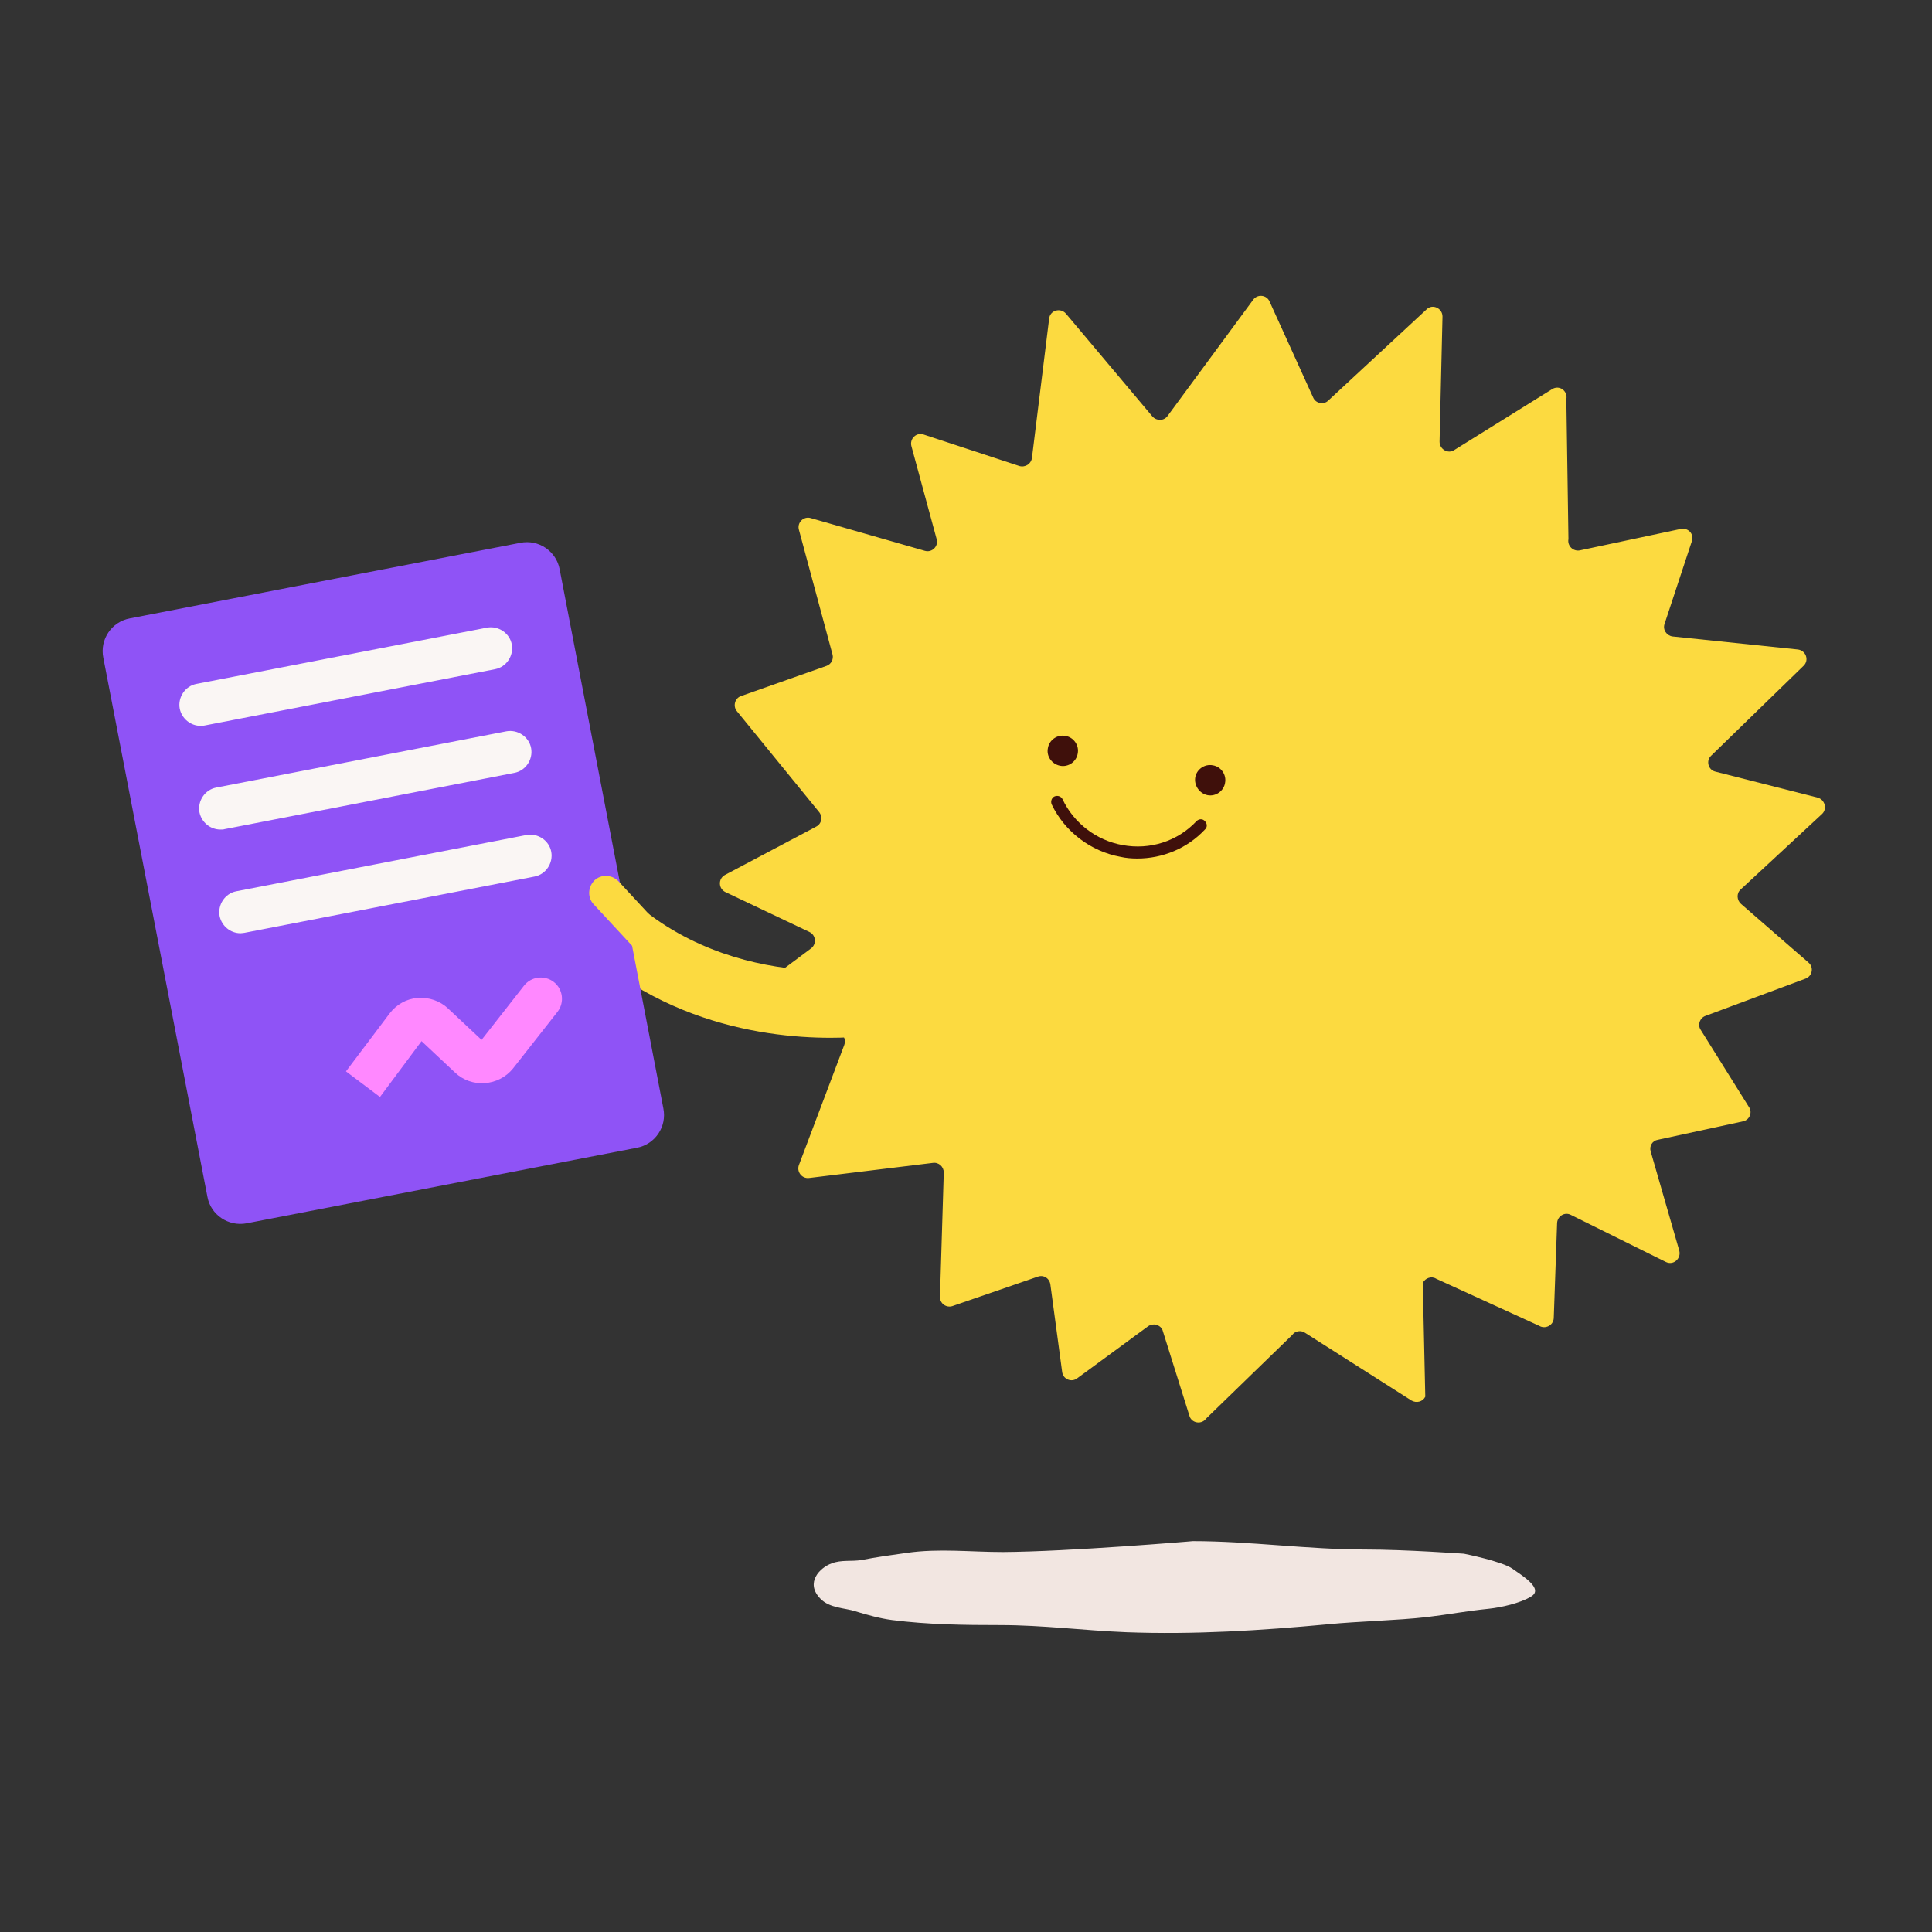 <svg xmlns="http://www.w3.org/2000/svg" width="320" height="320" fill="none" viewBox="0 0 320 320">
    <rect x="0" y="0" width="320" height="320" fill="#333333" stroke="none"/>
    <path fill="#FCDA40" d="M137.546 171.889c-11.612 0-33.306-2.99-48.117-23.085-1.808-2.503-1.32-5.98 1.182-7.788 2.504-1.807 5.98-1.321 7.788 1.183 16.549 22.459 44.153 18.356 45.266 18.217 3.059-.487 5.91 1.599 6.397 4.589.487 3.06-1.53 5.911-4.589 6.397-.417 0-3.407.487-7.927.487z"/>
    <path fill="#8F53F6" d="M40.825 202.623l64.665-12.516c2.99-.556 5.007-3.476 4.381-6.536l-17.175-89.28c-.556-2.99-3.476-5.006-6.536-4.38l-64.665 12.515c-2.99.557-5.007 3.477-4.38 6.536l17.243 89.28c.556 2.99 3.477 4.937 6.467 4.381z"/>
    <path fill="#FAF6F4" d="M36.515 137.4c-1.669 0-3.13-1.182-3.477-2.851-.348-1.877.904-3.754 2.781-4.102l48.047-9.317c1.878-.348 3.755.904 4.103 2.781.348 1.877-.904 3.755-2.781 4.102l-47.978 9.318c-.209.069-.417.069-.695.069zM39.85 154.576c-1.668 0-3.128-1.182-3.476-2.851-.348-1.878.904-3.755 2.782-4.103l48.047-9.317c1.877-.348 3.754.904 4.102 2.781.348 1.878-.904 3.755-2.781 4.103l-48.047 9.317c-.14 0-.418.07-.626.07zM33.245 120.227c-1.669 0-3.129-1.182-3.476-2.851-.348-1.877.903-3.755 2.78-4.102l48.117-9.318c1.878-.347 3.755.904 4.103 2.782.347 1.877-.904 3.754-2.782 4.102l-48.047 9.317c-.278.07-.486.07-.695.07z"/>
    <path fill="#F8F" d="M62.935 181.694l-5.632-4.241 7.231-9.596c1.113-1.46 2.782-2.434 4.66-2.573 1.807-.139 3.684.487 5.006 1.739l5.562 5.215 7.023-8.97c1.182-1.53 3.407-1.808 4.937-.626 1.53 1.182 1.808 3.407.626 4.937l-7.37 9.387c-1.183 1.46-2.852 2.294-4.66 2.433-1.807.14-3.615-.486-4.936-1.738l-5.563-5.215-6.884 9.248z"/>
    <path fill="#FCDA40" d="M106.464 157.289c-.765 0-1.46-.278-2.017-.904l-6.119-6.605c-1.043-1.113-.973-2.851.14-3.964 1.112-1.043 2.85-.973 3.963.139l6.119 6.606c1.043 1.112.973 2.851-.139 3.963-.626.557-1.252.765-1.947.765z"/>
    <path fill="#F2E6E1" d="M166.122 257.066c-5.354 0-10.638-.626-15.923.139-2.503.348-5.006.696-7.509 1.182-1.599.278-3.338-.069-4.937.557-1.947.695-4.45 3.198-1.877 5.84 1.529 1.6 4.102 1.53 5.771 2.086 2.086.626 4.033 1.182 6.119 1.46 5.98.765 11.959.835 17.939.835 6.953 0 13.907.904 20.86 1.182 11.195.417 22.25-.278 33.445-1.321 4.867-.487 11.404-.626 16.271-1.182 4.033-.487 6.327-.974 10.36-1.391 1.947-.209 5.146-.904 6.953-2.016 2.226-1.322-1.738-3.616-3.059-4.59-1.738-1.251-8.066-2.503-8.066-2.503s-9.734-.695-16.34-.695c-9.526 0-19.052-1.391-28.578-1.391.139 0-20.443 1.739-31.429 1.808z"/>
    <path fill="#FCDA40" d="M157.778 216.321l14.115-4.867c.974-.348 1.947.278 2.086 1.321l1.947 14.463c.139 1.182 1.53 1.807 2.504 1.043l11.751-8.623c.834-.556 1.947-.278 2.364.626l4.519 14.394c.487 1.112 2.017 1.251 2.712.278l14.254-13.837c.487-.696 1.461-.835 2.156-.348l17.592 11.195c.834.486 1.877.208 2.294-.626l-.417-18.843c.417-.835 1.46-1.182 2.225-.696l17.036 7.788c1.043.626 2.364-.07 2.433-1.252l.557-15.784c.069-1.112 1.251-1.877 2.294-1.321l15.715 7.788c1.251.626 2.572-.556 2.225-1.877l-4.729-16.41c-.278-.904.278-1.808 1.182-1.947l14.116-3.059c1.043-.209 1.599-1.461.973-2.365l-7.996-12.794c-.557-.834-.139-1.947.765-2.294l16.618-6.189c1.112-.417 1.391-1.877.487-2.642l-11.195-9.734c-.695-.626-.765-1.739-.07-2.365l13.49-12.515c.904-.835.486-2.365-.696-2.712l-16.966-4.311c-1.182-.278-1.599-1.808-.695-2.642l15.297-14.88c.974-.904.417-2.573-.973-2.712l-20.721-2.156c-.973-.139-1.669-1.112-1.321-2.086l4.52-13.698c.417-1.182-.626-2.294-1.878-2.016l-16.688 3.546c-1.112.209-2.086-.765-1.877-1.877l-.348-23.155c.278-1.39-1.182-2.433-2.364-1.668L240.87 74.543c-1.043.695-2.434-.14-2.434-1.391l.487-20.72c0-1.391-1.669-2.156-2.642-1.183L220.01 66.34c-.765.765-2.086.487-2.503-.487l-7.231-15.923c-.487-1.112-2.017-1.252-2.712-.278l-14.185 19.26c-.626.835-1.808.835-2.503.07l-14.324-17.035c-.904-1.043-2.642-.557-2.781.834l-2.851 23.085c-.139.973-1.113 1.6-2.086 1.32l-15.853-5.214c-1.182-.417-2.365.695-2.017 1.947l4.172 15.367c.348 1.182-.765 2.294-1.947 1.947l-18.913-5.424c-1.182-.348-2.294.765-1.947 1.947l5.563 20.651c.209.765-.209 1.599-.974 1.878l-14.184 5.006c-1.043.348-1.391 1.738-.626 2.573l13.489 16.548c.696.765.557 2.017-.417 2.504l-15.088 7.996c-1.182.626-1.113 2.294.069 2.851l13.907 6.605c1.043.487 1.251 1.947.278 2.712l-9.874 7.37c-1.043.765-.765 2.434.556 2.782l13.768 3.755c.904.278 1.391 1.182 1.043 2.086l-7.51 19.886c-.417 1.112.487 2.294 1.669 2.155l20.512-2.503c.974-.139 1.808.626 1.808 1.6l-.626 20.512c-.069 1.182 1.043 1.947 2.086 1.599z"/>
    <path fill="#3F100B" d="M188.374 142.2c-.904 0-1.878-.07-2.782-.279-4.936-.904-9.247-4.172-11.403-8.691-.209-.487 0-1.113.487-1.321.487-.209 1.112 0 1.321.486 1.877 3.964 5.632 6.815 9.943 7.579 4.52.835 9.109-.625 12.238-3.963.417-.417 1.043-.417 1.391 0 .417.417.417 1.043 0 1.391-2.921 3.129-7.023 4.798-11.195 4.798zM199.985 131.7c1.39.278 2.711-.695 2.92-2.016.278-1.391-.695-2.712-2.016-2.921-1.391-.278-2.712.696-2.921 2.017-.208 1.321.696 2.642 2.017 2.92zM175.581 126.832c1.39.279 2.711-.695 2.92-2.016.278-1.391-.695-2.712-2.017-2.92-1.39-.279-2.711.695-2.92 2.016-.278 1.321.626 2.642 2.017 2.92z"/>
</svg>

